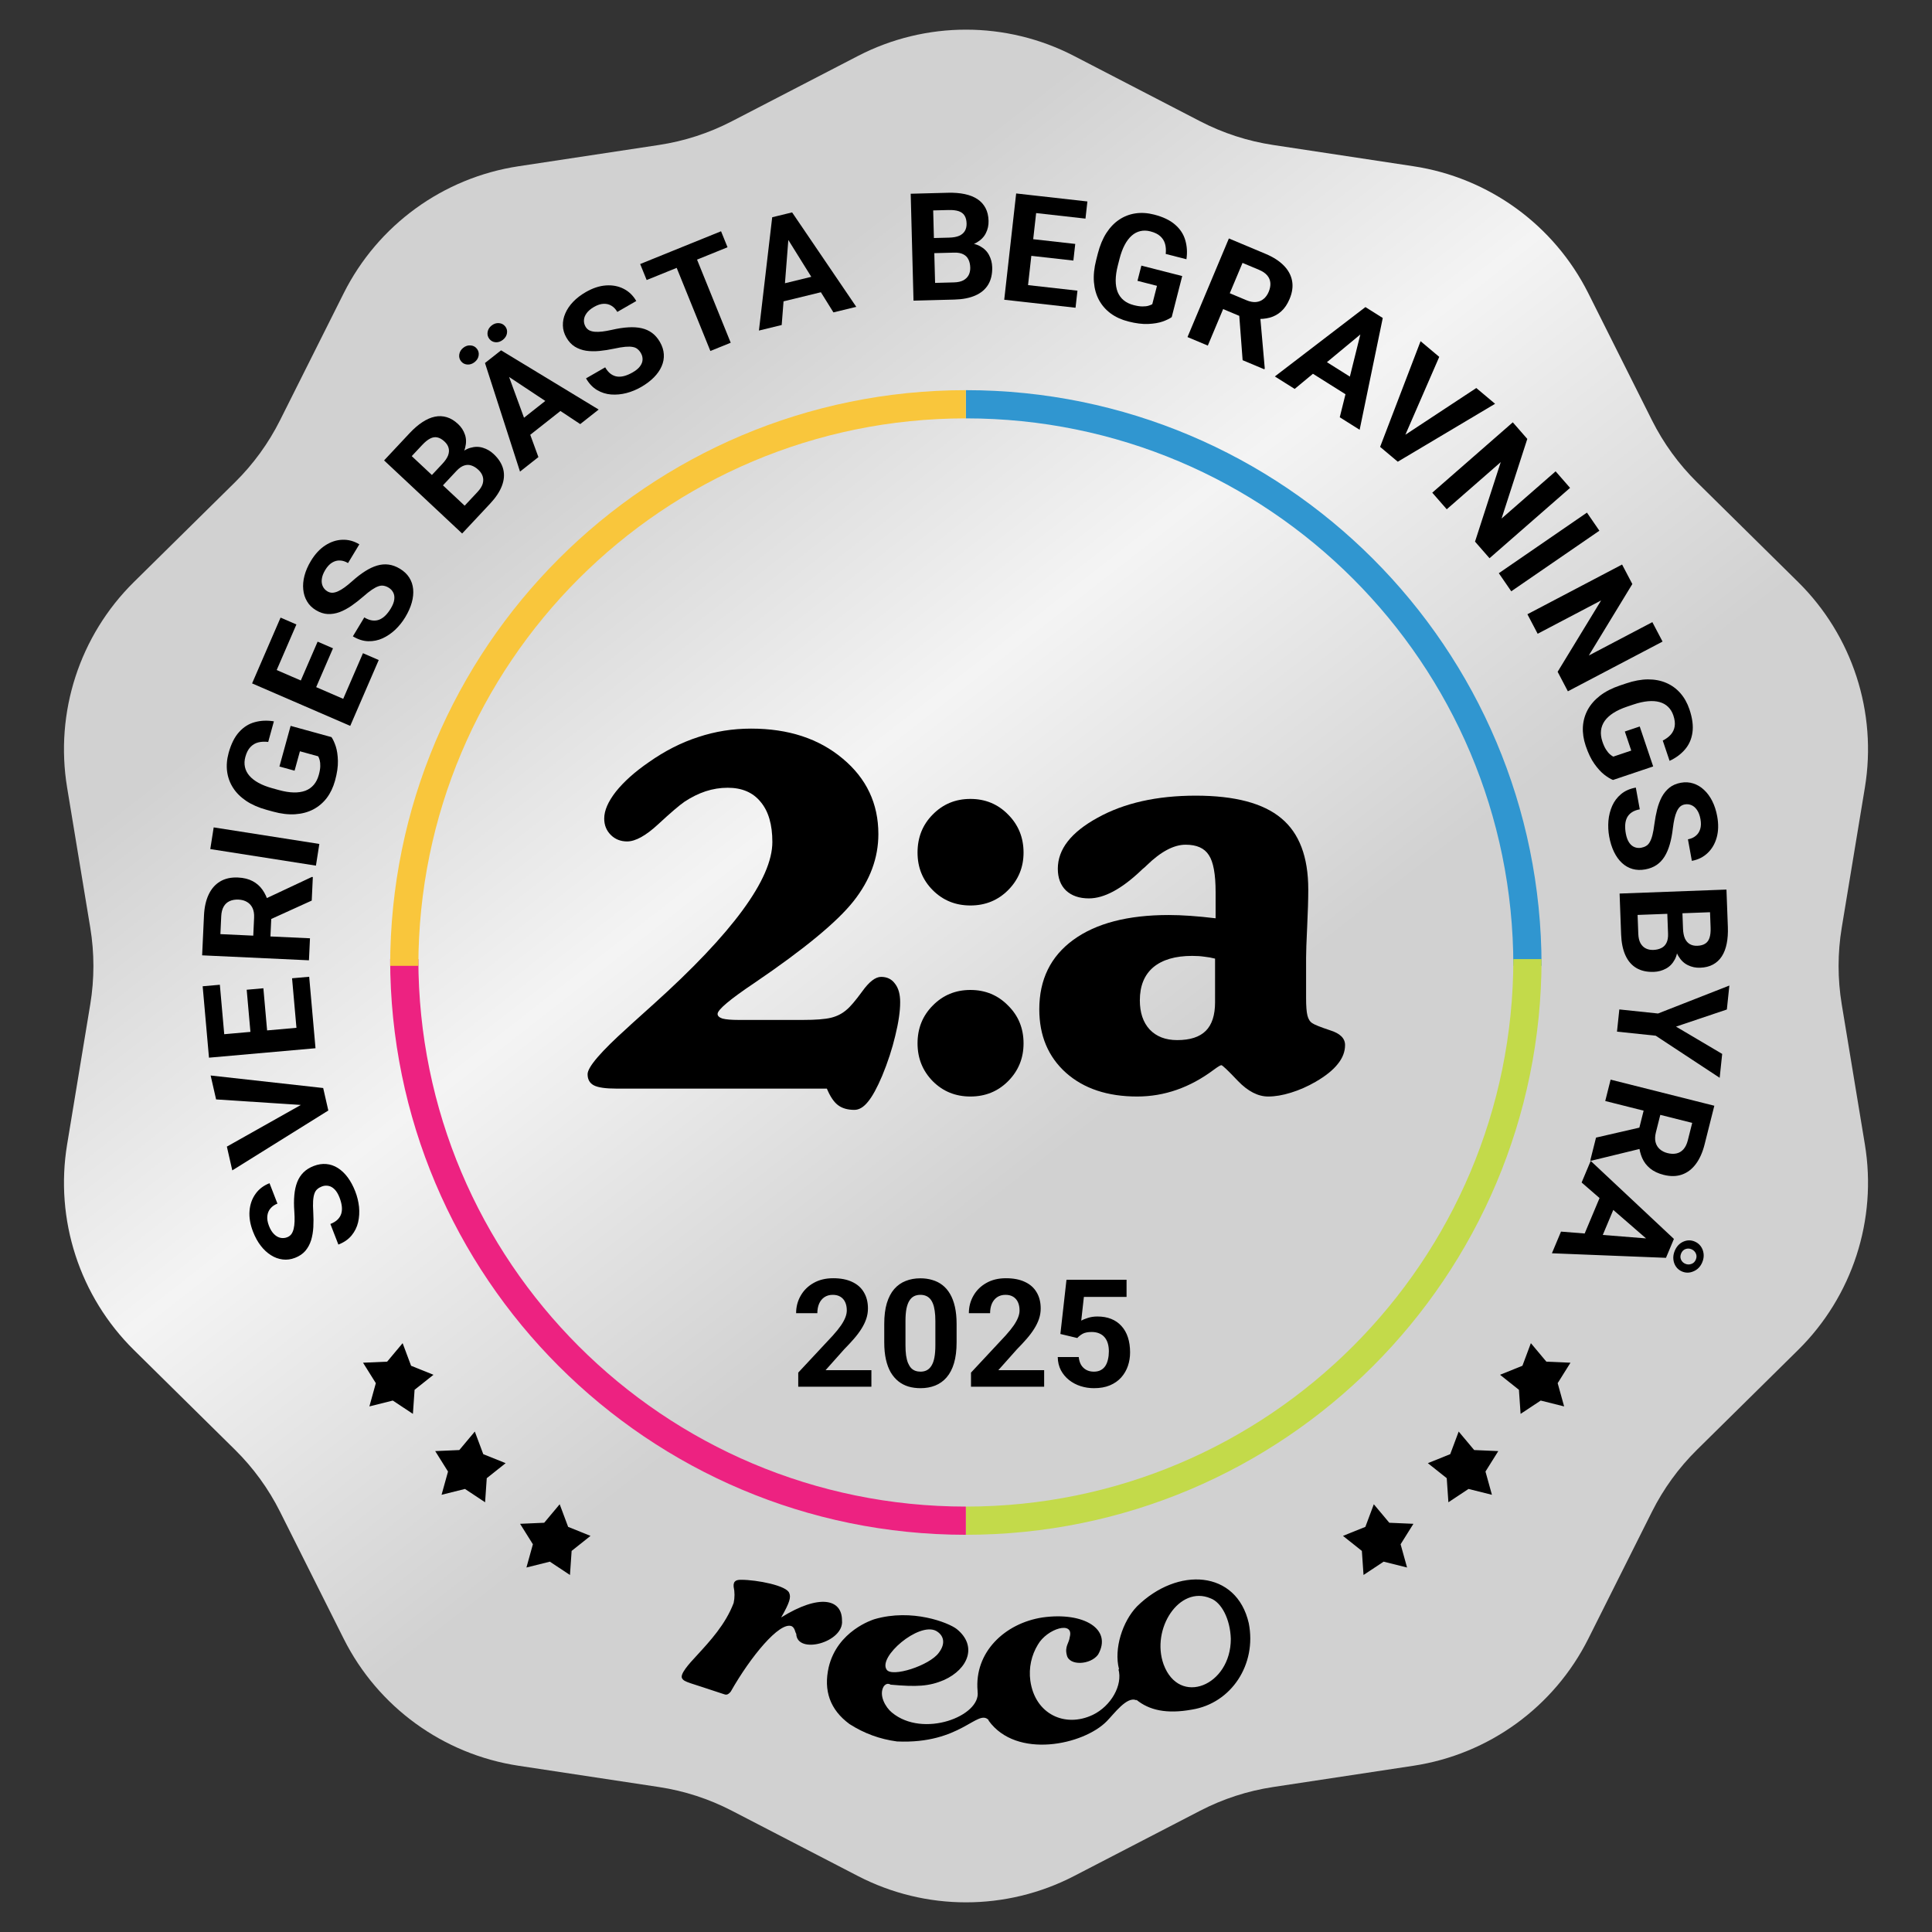 <svg width="411" height="411" viewBox="0 0 411 411" fill="none" xmlns="http://www.w3.org/2000/svg">
<rect x="0" y="0" width="411" height="411" fill="#333333" stroke="none"/>
<path d="M182.504 11.911C196.925 4.441 214.075 4.441 228.496 11.911L255.317 25.803C260.175 28.319 265.412 30.02 270.821 30.84L300.685 35.366C316.742 37.8 330.617 47.88 337.893 62.4L351.426 89.404C353.877 94.294 357.114 98.749 361.008 102.592L382.508 123.807C394.068 135.214 399.368 151.525 396.721 167.548L391.797 197.349C390.905 202.747 390.905 208.253 391.797 213.651L396.721 243.452C399.368 259.475 394.068 275.786 382.508 287.193L361.008 308.408C357.114 312.251 353.877 316.706 351.426 321.596L337.893 348.6C330.617 363.119 316.742 373.2 300.685 375.634L270.821 380.16C265.412 380.98 260.175 382.681 255.317 385.197L228.496 399.089C214.075 406.559 196.925 406.559 182.504 399.089L155.683 385.197C150.825 382.681 145.588 380.98 140.179 380.16L110.315 375.634C94.258 373.2 80.383 363.12 73.107 348.6L59.574 321.596C57.123 316.706 53.886 312.251 49.992 308.408L28.492 287.193C16.932 275.786 11.632 259.475 14.28 243.452L19.203 213.651C20.095 208.253 20.095 202.747 19.203 197.349L14.28 167.548C11.632 151.525 16.932 135.214 28.492 123.807L49.992 102.592C53.886 98.749 57.123 94.294 59.574 89.404L73.107 62.4C80.383 47.88 94.258 37.8 110.315 35.366L140.179 30.84C145.588 30.02 150.825 28.319 155.683 25.803L182.504 11.911Z" fill="url(#paint0_linear_457_213)"/>
<path d="M324.938 205.47C324.938 139.488 271.45 86 205.469 86" stroke="#3096D0" stroke-width="6"/>
<path d="M205.47 323.5C271.451 323.5 324.939 270.012 324.939 204.03" stroke="#C3DA4A" stroke-width="6"/>
<path d="M85.999 204.03C85.999 270.012 139.487 323.5 205.469 323.5" stroke="#ED2281" stroke-width="6"/>
<path d="M205.47 86C139.488 86 86 139.488 86 205.47" stroke="#F9C63C" stroke-width="6"/>
<path d="M185.375 291.484V295H169.812V292L177.172 284.109C177.911 283.286 178.495 282.562 178.922 281.938C179.349 281.302 179.656 280.734 179.844 280.234C180.042 279.724 180.141 279.24 180.141 278.781C180.141 278.094 180.026 277.505 179.797 277.016C179.568 276.516 179.229 276.13 178.781 275.859C178.344 275.589 177.802 275.453 177.156 275.453C176.469 275.453 175.875 275.62 175.375 275.953C174.885 276.286 174.51 276.75 174.25 277.344C174 277.938 173.875 278.609 173.875 279.359H169.359C169.359 278.005 169.682 276.766 170.328 275.641C170.974 274.505 171.885 273.604 173.062 272.938C174.24 272.26 175.635 271.922 177.25 271.922C178.844 271.922 180.188 272.182 181.281 272.703C182.385 273.214 183.219 273.953 183.781 274.922C184.354 275.88 184.641 277.026 184.641 278.359C184.641 279.109 184.521 279.844 184.281 280.562C184.042 281.271 183.698 281.979 183.25 282.688C182.812 283.385 182.281 284.094 181.656 284.812C181.031 285.531 180.339 286.276 179.578 287.047L175.625 291.484H185.375ZM203.5 281.625V285.562C203.5 287.271 203.318 288.745 202.953 289.984C202.589 291.214 202.062 292.224 201.375 293.016C200.698 293.797 199.891 294.375 198.953 294.75C198.016 295.125 196.974 295.312 195.828 295.312C194.911 295.312 194.057 295.198 193.266 294.969C192.474 294.729 191.76 294.359 191.125 293.859C190.5 293.359 189.958 292.729 189.5 291.969C189.052 291.198 188.708 290.281 188.469 289.219C188.229 288.156 188.109 286.938 188.109 285.562V281.625C188.109 279.917 188.292 278.453 188.656 277.234C189.031 276.005 189.557 275 190.234 274.219C190.922 273.438 191.734 272.865 192.672 272.5C193.609 272.125 194.651 271.938 195.797 271.938C196.714 271.938 197.562 272.057 198.344 272.297C199.135 272.526 199.849 272.885 200.484 273.375C201.12 273.865 201.661 274.495 202.109 275.266C202.557 276.026 202.901 276.938 203.141 278C203.38 279.052 203.5 280.26 203.5 281.625ZM198.984 286.156V281.016C198.984 280.193 198.938 279.474 198.844 278.859C198.76 278.245 198.63 277.724 198.453 277.297C198.276 276.859 198.057 276.505 197.797 276.234C197.536 275.964 197.24 275.766 196.906 275.641C196.573 275.516 196.203 275.453 195.797 275.453C195.286 275.453 194.833 275.552 194.438 275.75C194.052 275.948 193.724 276.266 193.453 276.703C193.182 277.13 192.974 277.703 192.828 278.422C192.693 279.13 192.625 279.995 192.625 281.016V286.156C192.625 286.979 192.667 287.703 192.75 288.328C192.844 288.953 192.979 289.49 193.156 289.938C193.344 290.375 193.562 290.734 193.812 291.016C194.073 291.286 194.37 291.484 194.703 291.609C195.047 291.734 195.422 291.797 195.828 291.797C196.328 291.797 196.771 291.698 197.156 291.5C197.552 291.292 197.885 290.969 198.156 290.531C198.438 290.083 198.646 289.5 198.781 288.781C198.917 288.062 198.984 287.188 198.984 286.156ZM222.125 291.484V295H206.562V292L213.922 284.109C214.661 283.286 215.245 282.562 215.672 281.938C216.099 281.302 216.406 280.734 216.594 280.234C216.792 279.724 216.891 279.24 216.891 278.781C216.891 278.094 216.776 277.505 216.547 277.016C216.318 276.516 215.979 276.13 215.531 275.859C215.094 275.589 214.552 275.453 213.906 275.453C213.219 275.453 212.625 275.62 212.125 275.953C211.635 276.286 211.26 276.75 211 277.344C210.75 277.938 210.625 278.609 210.625 279.359H206.109C206.109 278.005 206.432 276.766 207.078 275.641C207.724 274.505 208.635 273.604 209.812 272.938C210.99 272.26 212.385 271.922 214 271.922C215.594 271.922 216.938 272.182 218.031 272.703C219.135 273.214 219.969 273.953 220.531 274.922C221.104 275.88 221.391 277.026 221.391 278.359C221.391 279.109 221.271 279.844 221.031 280.562C220.792 281.271 220.448 281.979 220 282.688C219.562 283.385 219.031 284.094 218.406 284.812C217.781 285.531 217.089 286.276 216.328 287.047L212.375 291.484H222.125ZM229.172 284.641L225.578 283.781L226.875 272.25H239.656V275.891H230.578L230.016 280.938C230.318 280.76 230.776 280.573 231.391 280.375C232.005 280.167 232.693 280.062 233.453 280.062C234.557 280.062 235.536 280.234 236.391 280.578C237.245 280.922 237.969 281.422 238.562 282.078C239.167 282.734 239.625 283.536 239.938 284.484C240.25 285.432 240.406 286.505 240.406 287.703C240.406 288.714 240.25 289.677 239.938 290.594C239.625 291.5 239.151 292.312 238.516 293.031C237.88 293.74 237.083 294.297 236.125 294.703C235.167 295.109 234.031 295.312 232.719 295.312C231.74 295.312 230.792 295.167 229.875 294.875C228.969 294.583 228.151 294.151 227.422 293.578C226.703 293.005 226.125 292.312 225.688 291.5C225.26 290.677 225.036 289.74 225.016 288.688H229.484C229.547 289.333 229.714 289.891 229.984 290.359C230.266 290.818 230.635 291.172 231.094 291.422C231.552 291.672 232.089 291.797 232.703 291.797C233.276 291.797 233.766 291.688 234.172 291.469C234.578 291.25 234.906 290.948 235.156 290.562C235.406 290.167 235.589 289.708 235.703 289.188C235.828 288.656 235.891 288.083 235.891 287.469C235.891 286.854 235.818 286.297 235.672 285.797C235.526 285.297 235.302 284.865 235 284.5C234.698 284.135 234.312 283.854 233.844 283.656C233.385 283.458 232.849 283.359 232.234 283.359C231.401 283.359 230.755 283.49 230.297 283.75C229.849 284.01 229.474 284.307 229.172 284.641Z" fill="black"/>
<path d="M179.121 344.702C179.121 340.141 174.313 339.031 166.177 344.085C168.027 340.88 168.273 339.771 167.903 338.908C167.41 337.305 161 336.073 157.672 336.073C156.809 336.073 155.946 336.196 156.069 337.552C156.316 338.661 156.316 339.894 156.069 341.004C154.344 345.565 151.015 349.139 148.303 352.098C146.454 354.07 144.605 356.166 145.098 357.029C145.591 357.891 146.578 357.891 153.851 360.357C154.467 360.603 154.837 360.603 155.453 359.864C159.644 352.468 165.808 344.948 168.396 345.934C169.136 346.304 169.136 347.29 169.383 347.537C169.506 352.098 179.614 349.386 179.121 344.702ZM241.865 341.743C238.783 344.948 236.934 350.742 238.044 355.056V355.18L237.92 355.056C238.907 358.508 236.318 362.946 232.497 364.795C226.58 367.63 220.17 364.671 219.183 357.522C218.814 354.81 219.43 352.098 220.786 349.879C222.758 346.427 228.552 344.702 227.566 348.276C227.442 349.509 226.456 350.249 226.949 352.098C227.442 354.44 232.003 354.193 233.606 351.975C236.688 346.551 230.524 342.853 221.772 344.085C213.76 345.318 207.226 351.481 207.966 359.74V359.864C208.705 365.041 196.379 369.849 189.722 364.301C188.366 363.192 186.887 360.603 187.996 358.754C188.366 358.261 188.859 358.015 189.475 358.385C195.023 358.878 197.611 358.754 200.816 357.398C205.994 355.056 207.966 350.125 203.528 346.551C201.802 345.195 194.036 342.113 186.024 344.455C185.654 344.578 178.135 346.92 176.286 354.686C175.176 359.617 176.532 363.685 180.723 366.767C183.805 368.739 187.133 369.972 190.831 370.465C204.391 371.081 207.966 363.439 210.308 365.904V366.027C216.225 374.286 230.524 371.205 235.455 366.151C236.934 364.671 239.769 360.727 241.742 361.713V361.59C244.454 363.808 248.152 364.671 253.576 363.685C261.958 362.329 267.382 354.07 265.656 345.318C263.067 333.977 250.494 333.238 241.865 341.743ZM199.09 346.92C200.693 347.783 201.309 349.509 199.707 351.605C197.735 354.317 189.722 356.905 188.613 355.18C186.764 352.468 195.392 345.071 199.09 346.92ZM261.835 348.646C261.835 358.631 250.864 363.069 247.535 354.07C244.823 346.551 250.864 337.182 257.52 340.017C259.862 340.88 261.711 344.455 261.835 348.646Z" fill="black"/>
<path d="M332.741 299.191L327.76 297.945L323.48 300.779L323.126 295.657L319.108 292.462L323.87 290.543L325.667 285.734L328.963 289.67L334.093 289.893L331.368 294.244L332.741 299.191Z" fill="black"/>
<path d="M317.383 317.994L312.403 316.747L308.122 319.582L307.769 314.46L303.75 311.264L308.512 309.346L310.31 304.537L313.606 308.473L318.735 308.696L316.01 313.047L317.383 317.994Z" fill="black"/>
<path d="M299.329 333.463L294.348 332.216L290.067 335.05L289.714 329.929L285.696 326.733L290.458 324.814L292.255 320.005L295.551 323.941L300.681 324.164L297.956 328.516L299.329 333.463Z" fill="black"/>
<path d="M78.58 299.191L83.56 297.945L87.841 300.779L88.194 295.657L92.213 292.462L87.451 290.543L85.653 285.734L82.357 289.67L77.228 289.893L79.952 294.244L78.58 299.191Z" fill="black"/>
<path d="M93.935 317.994L98.915 316.747L103.196 319.582L103.549 314.46L107.568 311.264L102.806 309.346L101.009 304.537L97.712 308.473L92.583 308.696L95.308 313.047L93.935 317.994Z" fill="black"/>
<path d="M111.99 333.463L116.97 332.216L121.251 335.05L121.604 329.929L125.623 326.733L120.861 324.814L119.063 320.005L115.767 323.941L110.638 324.164L113.363 328.516L111.99 333.463Z" fill="black"/>
<path d="M170.8 216.974C173.505 216.974 175.495 216.82 176.771 216.511C178.046 216.201 179.148 215.641 180.075 214.829C180.848 214.211 181.969 212.897 183.438 210.887C184.907 208.839 186.24 207.814 187.438 207.814C188.714 207.814 189.699 208.298 190.395 209.264C191.129 210.191 191.496 211.505 191.496 213.206C191.496 215.138 191.148 217.515 190.453 220.337C189.796 223.12 188.868 225.96 187.67 228.859C186.588 231.41 185.583 233.246 184.655 234.367C183.728 235.526 182.762 236.106 181.757 236.106C180.288 236.106 179.109 235.758 178.22 235.062C177.37 234.405 176.597 233.246 175.901 231.584H131.145C128.826 231.584 127.222 231.352 126.333 230.888C125.444 230.424 125 229.632 125 228.511C125 227.004 127.841 223.699 133.522 218.598L134.334 217.844C135.416 216.878 136.962 215.486 138.972 213.67C155.862 198.481 164.306 186.963 164.306 179.117C164.306 175.407 163.475 172.566 161.814 170.595C160.19 168.585 157.852 167.58 154.799 167.58C153.214 167.58 151.649 167.832 150.103 168.334C148.595 168.836 147.107 169.571 145.639 170.537C144.518 171.31 142.643 172.914 140.015 175.349C137.387 177.784 135.184 179.001 133.406 179.001C132.015 179.001 130.855 178.537 129.928 177.61C129 176.682 128.536 175.523 128.536 174.131C128.536 172.431 129.367 170.518 131.029 168.392C132.73 166.266 135.068 164.179 138.044 162.131C141.445 159.735 144.943 157.957 148.537 156.797C152.132 155.599 155.881 155 159.784 155C167.708 155 174.201 157.126 179.264 161.377C184.327 165.59 186.858 170.943 186.858 177.436C186.858 182.499 185.1 187.253 181.583 191.698C178.104 196.104 171.109 201.882 160.596 209.032L160.422 209.148C155.243 212.626 152.654 214.81 152.654 215.699C152.654 216.124 153.001 216.453 153.697 216.684C154.432 216.878 155.591 216.974 157.176 216.974H170.8Z" fill="black"/>
<path d="M195.191 181.378C195.191 178.132 196.274 175.426 198.438 173.262C200.602 171.059 203.269 169.957 206.438 169.957C209.608 169.957 212.274 171.059 214.439 173.262C216.642 175.465 217.743 178.17 217.743 181.378C217.743 184.509 216.642 187.176 214.439 189.379C212.274 191.543 209.608 192.625 206.438 192.625C203.269 192.625 200.602 191.543 198.438 189.379C196.274 187.214 195.191 184.547 195.191 181.378ZM195.191 221.96C195.191 218.752 196.274 216.066 198.438 213.902C200.602 211.699 203.269 210.597 206.438 210.597C209.608 210.597 212.274 211.699 214.439 213.902C216.642 216.066 217.743 218.752 217.743 221.96C217.743 225.129 216.642 227.815 214.439 230.018C212.274 232.183 209.608 233.265 206.438 233.265C203.269 233.265 200.602 232.183 198.438 230.018C196.274 227.815 195.191 225.129 195.191 221.96Z" fill="black"/>
<path d="M258.6 195.35V189.784C258.6 185.958 258.117 183.33 257.151 181.9C256.223 180.431 254.581 179.697 252.223 179.697C249.711 179.697 246.947 181.166 243.933 184.103C243.662 184.374 243.45 184.567 243.295 184.683C243.14 184.799 242.928 184.992 242.657 185.262C238.522 189.166 234.85 191.118 231.642 191.118C229.594 191.118 227.971 190.557 226.772 189.437C225.613 188.316 225.033 186.77 225.033 184.799C225.033 180.663 227.855 177.049 233.497 173.958C239.14 170.827 246.097 169.262 254.368 169.262C262.678 169.262 268.746 170.866 272.572 174.073C276.398 177.243 278.311 182.286 278.311 189.205C278.311 191.292 278.234 193.939 278.079 197.147C277.925 200.355 277.848 202.539 277.848 203.698V212.336C277.848 214.037 277.944 215.274 278.137 216.047C278.331 216.82 278.679 217.361 279.181 217.67C279.606 217.979 280.862 218.482 282.949 219.177C285.075 219.834 286.138 220.878 286.138 222.308C286.138 223.738 285.616 225.091 284.573 226.366C283.568 227.642 282.002 228.898 279.877 230.134C278.137 231.139 276.379 231.912 274.601 232.453C272.862 232.994 271.258 233.265 269.789 233.265C267.625 233.265 265.48 232.164 263.354 229.961C261.228 227.719 260.05 226.598 259.818 226.598C259.624 226.598 259.083 226.927 258.194 227.584C253.131 231.371 247.701 233.265 241.904 233.265C235.604 233.265 230.56 231.584 226.772 228.221C222.985 224.82 221.091 220.317 221.091 214.713C221.091 208.375 223.507 203.447 228.338 199.93C233.169 196.413 239.932 194.654 248.629 194.654C250.02 194.654 251.547 194.712 253.209 194.828C254.87 194.944 256.668 195.118 258.6 195.35ZM258.484 213.206V203.93C257.75 203.737 256.996 203.602 256.223 203.524C255.45 203.408 254.581 203.35 253.614 203.35C250.02 203.35 247.257 204.162 245.324 205.785C243.43 207.409 242.483 209.747 242.483 212.8C242.483 215.428 243.179 217.496 244.57 219.003C246 220.511 247.952 221.264 250.426 221.264C253.17 221.264 255.199 220.607 256.513 219.293C257.827 217.979 258.484 215.95 258.484 213.206Z" fill="black"/>
<path d="M68.45 252.408C68.072 252.555 67.754 252.745 67.498 252.978C67.229 253.206 67.026 253.519 66.891 253.918C66.745 254.32 66.652 254.843 66.61 255.485C66.569 256.126 66.579 256.932 66.642 257.902C66.705 258.984 66.709 260.032 66.656 261.048C66.599 262.053 66.441 262.985 66.182 263.845C65.91 264.7 65.502 265.45 64.96 266.096C64.413 266.732 63.684 267.227 62.771 267.581C61.887 267.924 61.01 268.041 60.141 267.931C59.262 267.825 58.429 267.522 57.644 267.022C56.848 266.526 56.125 265.857 55.474 265.015C54.82 264.162 54.27 263.163 53.826 262.017C53.219 260.453 52.972 258.98 53.083 257.596C53.195 256.212 53.617 255.009 54.349 253.988C55.078 252.957 56.073 252.197 57.336 251.707L59.019 256.048C58.398 256.289 57.905 256.631 57.54 257.074C57.162 257.511 56.939 258.045 56.87 258.675C56.798 259.295 56.914 259.998 57.219 260.785C57.513 261.543 57.874 262.129 58.303 262.543C58.723 262.962 59.175 263.222 59.662 263.324C60.138 263.429 60.615 263.39 61.091 263.205C61.45 263.066 61.741 262.853 61.965 262.565C62.185 262.267 62.351 261.89 62.465 261.433C62.578 260.975 62.644 260.441 62.664 259.83C62.684 259.219 62.667 258.527 62.614 257.755C62.515 256.464 62.515 255.296 62.613 254.253C62.707 253.199 62.912 252.271 63.226 251.468C63.54 250.664 63.983 249.978 64.556 249.41C65.129 248.841 65.853 248.388 66.727 248.049C67.649 247.691 68.544 247.551 69.412 247.628C70.28 247.704 71.098 247.985 71.867 248.469C72.635 248.953 73.334 249.615 73.961 250.455C74.588 251.296 75.128 252.299 75.58 253.464C75.987 254.513 76.252 255.6 76.376 256.725C76.489 257.854 76.427 258.946 76.187 259.999C75.944 261.043 75.481 261.982 74.799 262.817C74.117 263.651 73.179 264.3 71.984 264.763L70.284 260.378C70.944 260.122 71.463 259.803 71.841 259.422C72.218 259.041 72.476 258.612 72.615 258.134C72.749 257.646 72.78 257.12 72.707 256.556C72.63 255.983 72.471 255.385 72.23 254.764C71.936 254.006 71.588 253.426 71.186 253.023C70.78 252.611 70.343 252.361 69.874 252.275C69.401 252.179 68.926 252.223 68.45 252.408Z" fill="black"/>
<path d="M64.712 235.104L45.971 233.883L44.81 228.795L68.752 231.457L69.517 234.809L64.712 235.104ZM48.262 243.922L64.622 234.708L69.072 232.859L69.844 236.241L49.416 248.98L48.262 243.922Z" fill="black"/>
<path d="M62.131 208.112L65.773 207.79L66.841 219.852L63.199 220.175L62.131 208.112ZM44.044 220.333L66.706 218.327L67.119 222.996L44.458 225.002L44.044 220.333ZM52.48 210.551L56.029 210.237L56.958 220.727L53.409 221.041L52.48 210.551ZM43.113 209.812L46.77 209.488L47.837 221.535L44.179 221.858L43.113 209.812Z" fill="black"/>
<path d="M43 203.231L43.394 194.756C43.475 193.018 43.805 191.537 44.383 190.312C44.962 189.077 45.777 188.146 46.828 187.517C47.879 186.888 49.149 186.608 50.637 186.677C51.854 186.734 52.89 186.991 53.745 187.447C54.59 187.893 55.286 188.505 55.834 189.281C56.372 190.046 56.789 190.936 57.086 191.951L57.798 193.47L57.455 200.837L53.801 200.699L54.056 195.22C54.094 194.398 53.98 193.71 53.714 193.155C53.448 192.601 53.061 192.176 52.553 191.881C52.046 191.576 51.449 191.408 50.763 191.376C50.034 191.342 49.398 191.448 48.855 191.694C48.312 191.939 47.887 192.332 47.58 192.87C47.274 193.408 47.101 194.094 47.062 194.926L46.886 198.719L65.943 199.606L65.725 204.288L43 203.231ZM66.317 191.583L55.946 196.294L56.145 191.344L66.331 186.563L66.55 186.573L66.317 191.583Z" fill="black"/>
<path d="M45.458 176.012L67.933 179.535L67.21 184.151L44.734 180.627L45.458 176.012Z" fill="black"/>
<path d="M61.824 154.416L70.517 156.808C70.835 157.263 71.136 157.913 71.422 158.759C71.698 159.602 71.852 160.633 71.884 161.851C71.916 163.07 71.712 164.478 71.272 166.075C70.882 167.491 70.296 168.718 69.514 169.756C68.721 170.791 67.757 171.606 66.621 172.201C65.487 172.786 64.206 173.124 62.776 173.217C61.336 173.307 59.772 173.12 58.085 172.655L56.714 172.278C55.026 171.813 53.584 171.184 52.388 170.39C51.194 169.586 50.257 168.653 49.577 167.591C48.897 166.529 48.475 165.37 48.313 164.115C48.15 162.861 48.259 161.545 48.637 160.169C49.163 158.261 49.905 156.78 50.865 155.726C51.815 154.67 52.925 153.97 54.197 153.629C55.462 153.275 56.817 153.216 58.265 153.452L57.058 157.836C56.285 157.742 55.579 157.774 54.941 157.934C54.303 158.093 53.748 158.421 53.276 158.918C52.807 159.405 52.447 160.105 52.196 161.019C51.988 161.772 51.959 162.488 52.107 163.166C52.248 163.832 52.559 164.447 53.041 165.012C53.523 165.576 54.172 166.085 54.988 166.536C55.804 166.987 56.789 167.372 57.944 167.69L59.345 168.075C60.49 168.391 61.535 168.559 62.479 168.582C63.414 168.601 64.242 168.478 64.963 168.212C65.678 167.933 66.274 167.514 66.752 166.954C67.23 166.394 67.587 165.687 67.822 164.834C68.018 164.121 68.121 163.511 68.13 163.006C68.142 162.491 68.103 162.064 68.013 161.726C67.915 161.375 67.808 161.097 67.691 160.892L63.804 159.822L62.668 163.95L59.444 163.063L61.824 154.416Z" fill="black"/>
<path d="M77.215 138.957L80.57 140.41L75.76 151.522L72.404 150.07L77.215 138.957ZM55.49 141.08L76.368 150.117L74.506 154.419L53.628 145.381L55.49 141.08ZM67.569 136.501L70.838 137.916L66.654 147.581L63.385 146.166L67.569 136.501ZM59.686 131.386L63.056 132.845L58.252 143.943L54.882 142.485L59.686 131.386Z" fill="black"/>
<path d="M82.684 125.02C82.336 124.81 81.992 124.675 81.65 124.615C81.306 124.541 80.934 124.572 80.535 124.709C80.128 124.84 79.657 125.085 79.124 125.445C78.591 125.804 77.96 126.305 77.231 126.948C76.412 127.659 75.585 128.303 74.75 128.882C73.919 129.451 73.085 129.896 72.246 130.217C71.404 130.524 70.561 130.66 69.718 130.626C68.88 130.583 68.042 130.308 67.204 129.802C66.392 129.312 65.764 128.69 65.32 127.935C64.866 127.174 64.597 126.33 64.512 125.403C64.418 124.47 64.505 123.489 64.774 122.459C65.049 121.42 65.503 120.374 66.139 119.322C67.005 117.886 68.02 116.789 69.183 116.031C70.347 115.273 71.556 114.872 72.812 114.827C74.074 114.773 75.284 115.096 76.443 115.796L74.037 119.782C73.466 119.438 72.894 119.257 72.321 119.239C71.744 119.207 71.185 119.357 70.645 119.687C70.11 120.009 69.624 120.531 69.188 121.254C68.768 121.949 68.525 122.594 68.46 123.187C68.385 123.774 68.456 124.291 68.672 124.739C68.88 125.18 69.203 125.533 69.64 125.797C69.97 125.996 70.317 126.096 70.681 126.097C71.051 126.089 71.451 125.99 71.883 125.8C72.314 125.61 72.777 125.336 73.273 124.979C73.769 124.621 74.306 124.185 74.884 123.67C75.846 122.803 76.769 122.089 77.655 121.528C78.546 120.959 79.406 120.553 80.234 120.311C81.061 120.068 81.875 120 82.675 120.105C83.475 120.211 84.277 120.506 85.079 120.991C85.927 121.502 86.585 122.125 87.055 122.859C87.524 123.592 87.803 124.411 87.89 125.315C87.977 126.219 87.879 127.177 87.598 128.187C87.316 129.198 86.853 130.238 86.207 131.308C85.625 132.271 84.927 133.145 84.112 133.931C83.288 134.711 82.386 135.329 81.406 135.784C80.431 136.229 79.405 136.437 78.328 136.408C77.251 136.378 76.164 136.032 75.067 135.37L77.498 131.344C78.104 131.71 78.673 131.926 79.206 131.991C79.738 132.057 80.236 131.998 80.699 131.816C81.167 131.624 81.602 131.327 82.003 130.924C82.41 130.513 82.786 130.021 83.13 129.451C83.55 128.755 83.796 128.125 83.869 127.561C83.948 126.988 83.878 126.489 83.659 126.065C83.446 125.632 83.121 125.284 82.684 125.02Z" fill="black"/>
<path d="M97.113 100.169L93.119 104.435L90.748 102.257L94.102 98.676C94.693 98.045 95.097 97.453 95.315 96.901C95.525 96.341 95.567 95.817 95.44 95.327C95.313 94.823 95.021 94.357 94.565 93.93C94.048 93.446 93.537 93.153 93.033 93.052C92.535 92.942 92.022 93.026 91.493 93.301C90.972 93.569 90.412 94.022 89.814 94.66L87.592 97.033L101.518 110.073L98.314 113.495L81.708 97.944L87.133 92.151C88.038 91.185 88.937 90.407 89.832 89.818C90.733 89.221 91.619 88.831 92.49 88.647C93.361 88.464 94.214 88.499 95.047 88.751C95.874 88.997 96.674 89.483 97.45 90.209C98.134 90.85 98.619 91.597 98.905 92.45C99.198 93.295 99.218 94.219 98.963 95.222C98.716 96.218 98.116 97.262 97.164 98.355L97.113 100.169ZM104.262 107.142L99.531 112.195L98.112 108.361L101.594 104.643C102.156 104.042 102.52 103.463 102.686 102.905C102.845 102.34 102.842 101.809 102.678 101.313C102.515 100.817 102.216 100.367 101.783 99.961C101.296 99.505 100.796 99.194 100.282 99.026C99.775 98.851 99.259 98.853 98.734 99.033C98.202 99.205 97.662 99.584 97.113 100.169L94.027 103.465L91.699 101.242L95.544 97.137L97.204 97.215C98.136 96.189 99.077 95.543 100.026 95.276C100.975 94.994 101.874 94.987 102.723 95.254C103.579 95.513 104.341 95.956 105.01 96.583C106.075 97.58 106.755 98.652 107.05 99.799C107.338 100.939 107.245 102.129 106.769 103.368C106.301 104.599 105.466 105.857 104.262 107.142Z" fill="black"/>
<path d="M107.716 78.596L114.537 97.236L110.624 100.323L103.172 77.225L105.663 75.261L107.716 78.596ZM123.432 90.22L106.882 79.254L104.08 76.509L106.595 74.525L127.358 87.124L123.432 90.22ZM117.966 83.745L120.24 86.628L110.806 94.069L108.532 91.186L117.966 83.745ZM98.077 76.846C97.742 76.421 97.617 75.935 97.704 75.389C97.792 74.828 98.074 74.361 98.548 73.987C99.039 73.6 99.563 73.432 100.121 73.483C100.672 73.526 101.115 73.76 101.451 74.185C101.786 74.61 101.911 75.096 101.824 75.642C101.737 76.188 101.448 76.654 100.958 77.041C100.483 77.416 99.966 77.585 99.407 77.548C98.856 77.505 98.412 77.271 98.077 76.846ZM104.11 72.107C103.768 71.674 103.641 71.184 103.728 70.638C103.814 70.092 104.099 69.629 104.581 69.248C105.064 68.867 105.581 68.698 106.132 68.741C106.692 68.778 107.142 69.013 107.484 69.446C107.82 69.871 107.94 70.36 107.845 70.913C107.752 71.451 107.464 71.91 106.981 72.29C106.499 72.671 105.985 72.844 105.44 72.809C104.889 72.766 104.446 72.532 104.11 72.107Z" fill="black"/>
<path d="M136.345 75.128C136.143 74.775 135.907 74.49 135.638 74.273C135.372 74.041 135.032 73.888 134.617 73.814C134.197 73.731 133.667 73.718 133.026 73.774C132.385 73.83 131.59 73.962 130.641 74.171C129.581 74.397 128.545 74.559 127.534 74.66C126.531 74.756 125.586 74.741 124.696 74.615C123.811 74.475 123.008 74.186 122.287 73.747C121.575 73.303 120.975 72.657 120.487 71.808C120.015 70.987 119.767 70.138 119.744 69.262C119.716 68.377 119.89 67.508 120.265 66.656C120.634 65.794 121.187 64.978 121.921 64.207C122.665 63.431 123.569 62.737 124.635 62.125C126.089 61.289 127.508 60.821 128.893 60.722C130.278 60.623 131.53 60.858 132.651 61.427C133.78 61.992 134.682 62.861 135.357 64.035L131.32 66.356C130.988 65.778 130.576 65.342 130.082 65.049C129.593 64.741 129.032 64.601 128.399 64.629C127.775 64.651 127.097 64.872 126.366 65.293C125.662 65.698 125.137 66.144 124.792 66.63C124.442 67.108 124.253 67.595 124.226 68.091C124.194 68.578 124.305 69.043 124.559 69.486C124.751 69.82 125.006 70.076 125.325 70.253C125.652 70.425 126.05 70.533 126.519 70.576C126.988 70.618 127.526 70.603 128.134 70.531C128.741 70.458 129.422 70.337 130.177 70.167C131.439 69.874 132.593 69.697 133.639 69.636C134.695 69.57 135.643 69.632 136.485 69.821C137.326 70.01 138.071 70.344 138.72 70.825C139.368 71.305 139.926 71.951 140.394 72.764C140.887 73.622 141.161 74.486 141.216 75.355C141.271 76.225 141.118 77.076 140.756 77.909C140.394 78.742 139.845 79.532 139.109 80.279C138.373 81.027 137.463 81.712 136.38 82.335C135.404 82.896 134.37 83.322 133.276 83.615C132.177 83.898 131.089 84.001 130.011 83.923C128.943 83.841 127.944 83.526 127.017 82.978C126.089 82.43 125.306 81.6 124.667 80.49L128.744 78.145C129.097 78.76 129.491 79.224 129.924 79.54C130.358 79.855 130.822 80.045 131.316 80.11C131.818 80.169 132.343 80.12 132.889 79.962C133.444 79.799 134.011 79.552 134.588 79.219C135.293 78.815 135.814 78.383 136.151 77.925C136.497 77.461 136.678 76.991 136.692 76.514C136.715 76.032 136.6 75.57 136.345 75.128Z" fill="black"/>
<path d="M146.904 51.826L155.448 72.911L151.118 74.665L142.574 53.58L146.904 51.826ZM153.392 49.197L154.771 52.6L137.567 59.571L136.188 56.168L153.392 49.197Z" fill="black"/>
<path d="M167.837 49.352L166.293 69.14L161.45 70.321L164.273 46.216L167.355 45.465L167.837 49.352ZM177.299 66.457L166.804 49.604L165.397 45.942L168.509 45.183L182.156 65.272L177.299 66.457ZM175.019 58.296L175.889 61.863L164.215 64.71L163.346 61.142L175.019 58.296Z" fill="black"/>
<path d="M202.975 53.743L197.133 53.896L197.017 50.679L201.922 50.551C202.786 50.528 203.491 50.4 204.038 50.167C204.583 49.923 204.986 49.584 205.246 49.15C205.515 48.706 205.642 48.171 205.626 47.546C205.607 46.838 205.457 46.269 205.174 45.839C204.902 45.408 204.483 45.101 203.915 44.918C203.358 44.735 202.642 44.655 201.768 44.678L198.519 44.763L199.02 63.834L194.334 63.958L193.736 41.215L201.671 41.007C202.994 40.972 204.179 41.066 205.227 41.289C206.285 41.511 207.185 41.868 207.928 42.359C208.67 42.85 209.244 43.481 209.65 44.252C210.055 45.012 210.272 45.923 210.3 46.986C210.325 47.923 210.134 48.793 209.728 49.595C209.332 50.398 208.688 51.061 207.795 51.584C206.912 52.108 205.748 52.414 204.302 52.504L202.975 53.743ZM203.034 63.729L196.115 63.911L197.846 60.208L202.938 60.074C203.761 60.053 204.429 59.905 204.943 59.631C205.456 59.346 205.832 58.972 206.07 58.507C206.308 58.042 206.419 57.513 206.403 56.919C206.386 56.253 206.256 55.678 206.014 55.195C205.783 54.711 205.419 54.346 204.922 54.098C204.426 53.84 203.777 53.722 202.975 53.743L198.461 53.861L198.408 50.643L204.031 50.495L205.142 51.732C206.526 51.675 207.647 51.89 208.503 52.378C209.37 52.856 210.007 53.49 210.413 54.282C210.83 55.073 211.051 55.927 211.075 56.844C211.113 58.301 210.828 59.539 210.219 60.555C209.61 61.561 208.697 62.33 207.482 62.862C206.276 63.394 204.794 63.683 203.034 63.729Z" fill="black"/>
<path d="M229.211 61.834L228.802 65.468L216.769 64.115L217.177 60.482L229.211 61.834ZM220.831 41.679L218.29 64.286L213.632 63.763L216.172 41.155L220.831 41.679ZM228.74 51.891L228.342 55.431L217.877 54.256L218.274 50.715L228.74 51.891ZM231.327 42.858L230.917 46.507L218.899 45.157L219.309 41.508L231.327 42.858Z" fill="black"/>
<path d="M251.496 58.725L249.263 67.46C248.814 67.786 248.17 68.1 247.329 68.401C246.491 68.692 245.463 68.865 244.245 68.919C243.027 68.973 241.616 68.795 240.011 68.385C238.588 68.021 237.351 67.457 236.299 66.694C235.25 65.92 234.417 64.971 233.802 63.846C233.196 62.724 232.834 61.448 232.715 60.02C232.599 58.582 232.758 57.015 233.191 55.32L233.543 53.942C233.977 52.247 234.58 50.793 235.351 49.582C236.134 48.374 237.049 47.42 238.099 46.721C239.149 46.021 240.299 45.579 241.551 45.394C242.802 45.208 244.12 45.292 245.502 45.646C247.42 46.136 248.914 46.851 249.985 47.792C251.059 48.722 251.778 49.82 252.143 51.085C252.52 52.343 252.604 53.697 252.394 55.149L247.989 54.023C248.069 53.248 248.024 52.542 247.853 51.907C247.682 51.272 247.344 50.724 246.838 50.261C246.343 49.801 245.636 49.454 244.718 49.219C243.961 49.026 243.245 49.009 242.569 49.17C241.906 49.323 241.297 49.645 240.741 50.138C240.185 50.63 239.689 51.288 239.253 52.112C238.816 52.936 238.45 53.928 238.153 55.088L237.793 56.496C237.499 57.647 237.349 58.694 237.344 59.639C237.342 60.574 237.48 61.4 237.76 62.116C238.051 62.825 238.482 63.414 239.05 63.881C239.619 64.349 240.332 64.693 241.189 64.912C241.906 65.095 242.517 65.187 243.022 65.187C243.538 65.19 243.964 65.143 244.3 65.046C244.649 64.942 244.925 64.83 245.128 64.71L246.127 60.804L241.979 59.743L242.807 56.504L251.496 58.725Z" fill="black"/>
<path d="M261.424 50.727L269.247 54.01C270.851 54.684 272.129 55.502 273.08 56.466C274.04 57.434 274.635 58.52 274.865 59.723C275.094 60.927 274.92 62.215 274.344 63.589C273.872 64.712 273.275 65.597 272.552 66.243C271.843 66.883 271.029 67.326 270.112 67.574C269.208 67.816 268.229 67.902 267.174 67.832L265.503 67.978L258.703 65.123L260.089 61.74L265.146 63.863C265.905 64.181 266.59 64.311 267.202 64.251C267.815 64.192 268.347 63.975 268.798 63.599C269.259 63.228 269.622 62.725 269.888 62.091C270.171 61.419 270.29 60.786 270.246 60.191C270.201 59.596 269.979 59.062 269.579 58.589C269.179 58.116 268.595 57.719 267.826 57.396L264.325 55.927L256.941 73.518L252.619 71.704L261.424 50.727ZM264.347 76.626L263.488 65.268L268.067 67.156L269.056 78.366L268.971 78.567L264.347 76.626Z" fill="black"/>
<path d="M290.699 70.067L275.42 82.737L271.201 80.083L290.469 65.326L293.154 67.015L290.699 70.067ZM285.009 88.768L289.8 69.501L291.448 65.942L294.159 67.647L289.241 91.43L285.009 88.768ZM289.28 81.45L287.325 84.558L277.154 78.16L279.109 75.052L289.28 81.45Z" fill="black"/>
<path d="M298.374 92.876L314.058 82.544L318.053 85.901L297.352 98.221L294.72 96.01L298.374 92.876ZM306.175 75.919L298.685 93.137L296.251 97.296L293.596 95.065L302.204 72.582L306.175 75.919Z" fill="black"/>
<path d="M334.003 103.786L316.87 118.753L313.786 115.223L319.257 98.306L307.772 108.339L304.689 104.808L321.822 89.841L324.906 93.372L319.433 110.31L330.93 100.267L334.003 103.786Z" fill="black"/>
<path d="M340.241 112.9L321.494 125.789L318.848 121.939L337.594 109.05L340.241 112.9Z" fill="black"/>
<path d="M353.681 136.485L333.539 147.063L331.36 142.912L340.611 127.73L327.11 134.82L324.93 130.67L345.072 120.093L347.251 124.243L337.993 139.447L351.509 132.349L353.681 136.485Z" fill="black"/>
<path d="M351.685 163.048L343.141 165.925C342.623 165.726 342.01 165.356 341.3 164.814C340.6 164.27 339.896 163.501 339.188 162.509C338.48 161.516 337.861 160.235 337.333 158.665C336.864 157.273 336.664 155.928 336.732 154.63C336.81 153.329 337.154 152.114 337.763 150.985C338.376 149.867 339.249 148.869 340.383 147.993C341.526 147.113 342.927 146.394 344.586 145.835L345.933 145.382C347.592 144.823 349.139 144.538 350.575 144.527C352.015 144.526 353.313 144.776 354.471 145.276C355.629 145.776 356.626 146.501 357.462 147.451C358.299 148.4 358.944 149.551 359.4 150.903C360.032 152.779 360.244 154.422 360.038 155.833C359.841 157.24 359.311 158.44 358.448 159.435C357.598 160.435 356.507 161.242 355.175 161.856L353.724 157.547C354.418 157.192 354.984 156.771 355.424 156.282C355.864 155.793 356.141 155.211 356.254 154.535C356.37 153.869 356.277 153.087 355.975 152.189C355.725 151.448 355.35 150.838 354.848 150.359C354.359 149.886 353.756 149.551 353.041 149.352C352.325 149.153 351.503 149.095 350.575 149.177C349.646 149.259 348.614 149.491 347.479 149.873L346.102 150.337C344.976 150.716 344.016 151.16 343.22 151.67C342.435 152.177 341.817 152.742 341.368 153.366C340.932 153.996 340.672 154.677 340.588 155.409C340.505 156.14 340.605 156.926 340.887 157.765C341.123 158.466 341.379 159.028 341.654 159.452C341.932 159.886 342.203 160.218 342.467 160.448C342.744 160.684 342.989 160.855 343.2 160.959L347.02 159.673L345.654 155.615L348.823 154.548L351.685 163.048Z" fill="black"/>
<path d="M349.132 180.345C349.531 180.272 349.879 180.146 350.174 179.965C350.482 179.792 350.74 179.523 350.948 179.157C351.167 178.789 351.358 178.294 351.52 177.671C351.682 177.049 351.823 176.255 351.944 175.291C352.087 174.217 352.281 173.186 352.525 172.2C352.771 171.223 353.102 170.337 353.518 169.541C353.946 168.754 354.488 168.094 355.143 167.562C355.8 167.04 356.61 166.692 357.573 166.516C358.506 166.347 359.388 166.398 360.221 166.67C361.065 166.94 361.825 167.394 362.503 168.033C363.19 168.67 363.774 169.464 364.254 170.414C364.736 171.375 365.087 172.46 365.307 173.669C365.607 175.319 365.572 176.813 365.202 178.151C364.831 179.489 364.19 180.59 363.278 181.455C362.368 182.33 361.246 182.889 359.914 183.131L359.08 178.55C359.736 178.431 360.285 178.188 360.727 177.822C361.18 177.464 361.5 176.982 361.686 176.377C361.875 175.781 361.893 175.069 361.742 174.238C361.596 173.439 361.352 172.795 361.009 172.307C360.677 171.817 360.281 171.476 359.823 171.284C359.374 171.091 358.899 171.039 358.397 171.131C358.018 171.2 357.691 171.355 357.417 171.595C357.145 171.846 356.911 172.185 356.713 172.613C356.516 173.04 356.35 173.552 356.215 174.149C356.08 174.745 355.966 175.427 355.873 176.196C355.726 177.483 355.506 178.629 355.212 179.636C354.921 180.652 354.545 181.525 354.085 182.255C353.625 182.984 353.06 183.574 352.39 184.024C351.72 184.474 350.924 184.783 350.002 184.951C349.028 185.129 348.123 185.097 347.285 184.858C346.447 184.619 345.697 184.189 345.033 183.569C344.37 182.948 343.809 182.166 343.352 181.223C342.894 180.279 342.553 179.192 342.329 177.962C342.128 176.855 342.073 175.738 342.164 174.61C342.265 173.479 342.533 172.42 342.967 171.43C343.403 170.451 344.034 169.616 344.861 168.925C345.689 168.235 346.733 167.775 347.993 167.545L348.835 172.172C348.138 172.299 347.569 172.514 347.126 172.817C346.684 173.12 346.349 173.493 346.123 173.937C345.899 174.39 345.769 174.901 345.735 175.468C345.702 176.046 345.746 176.663 345.865 177.319C346.011 178.118 346.243 178.753 346.561 179.225C346.882 179.706 347.265 180.034 347.709 180.207C348.155 180.391 348.63 180.437 349.132 180.345Z" fill="black"/>
<path d="M354.85 198.616L354.633 192.777L357.848 192.626L358.03 197.529C358.063 198.393 358.198 199.096 358.437 199.64C358.687 200.183 359.03 200.582 359.467 200.837C359.915 201.102 360.451 201.222 361.075 201.199C361.783 201.173 362.351 201.016 362.778 200.729C363.205 200.453 363.507 200.03 363.684 199.46C363.861 198.901 363.934 198.185 363.901 197.31L363.78 194.062L344.715 194.772L344.541 190.088L367.275 189.242L367.571 197.174C367.62 198.496 367.539 199.682 367.328 200.732C367.117 201.793 366.77 202.697 366.287 203.444C365.804 204.192 365.18 204.773 364.413 205.187C363.657 205.601 362.749 205.828 361.687 205.867C360.75 205.902 359.878 205.721 359.071 205.323C358.264 204.937 357.594 204.3 357.061 203.413C356.528 202.536 356.209 201.375 356.103 199.93L354.85 198.616ZM344.865 198.785L344.607 191.868L348.329 193.559L348.519 198.649C348.549 199.471 348.704 200.138 348.984 200.649C349.274 201.159 349.653 201.53 350.12 201.763C350.587 201.996 351.118 202.101 351.711 202.079C352.377 202.055 352.951 201.919 353.431 201.671C353.912 201.435 354.274 201.067 354.516 200.568C354.768 200.068 354.88 199.418 354.85 198.616L354.682 194.104L357.9 194.015L358.109 199.637L356.884 200.761C356.956 202.145 356.753 203.268 356.275 204.13C355.807 205.002 355.179 205.646 354.392 206.061C353.605 206.486 352.754 206.716 351.838 206.75C350.38 206.804 349.14 206.532 348.117 205.934C347.105 205.336 346.326 204.432 345.78 203.223C345.236 202.023 344.93 200.544 344.865 198.785Z" fill="black"/>
<path d="M367.358 214.754L356.544 218.395L366.366 224.202L365.832 229.284L352.224 220.329L343.988 219.464L344.484 214.74L352.72 215.605L367.893 209.657L367.358 214.754Z" fill="black"/>
<path d="M364.694 235.227L362.622 243.455C362.197 245.142 361.58 246.528 360.77 247.613C359.957 248.708 358.973 249.459 357.818 249.867C356.662 250.274 355.363 250.296 353.918 249.932C352.736 249.635 351.772 249.177 351.025 248.559C350.286 247.954 349.725 247.217 349.342 246.347C348.967 245.49 348.735 244.535 348.646 243.481L348.251 241.851L350.051 234.699L353.605 235.561L352.266 240.88C352.065 241.678 352.04 242.375 352.19 242.971C352.341 243.568 352.636 244.061 353.074 244.451C353.511 244.851 354.062 245.135 354.729 245.302C355.436 245.48 356.08 245.503 356.662 245.37C357.243 245.237 357.737 244.937 358.145 244.471C358.552 244.004 358.858 243.367 359.061 242.558L359.988 238.876L341.488 234.219L342.632 229.673L364.694 235.227ZM339.527 242.007L350.627 239.452L349.448 244.263L338.514 246.924L338.302 246.871L339.527 242.007Z" fill="black"/>
<path d="M351.457 264.562L336.463 251.558L338.392 246.962L356.097 263.561L354.869 266.486L351.457 264.562ZM332.078 262.003L351.869 263.583L355.65 264.627L354.41 267.581L330.143 266.613L332.078 262.003ZM339.996 265.021L336.61 263.6L341.261 252.521L344.646 253.942L339.996 265.021ZM360.51 264.109C361.048 264.335 361.482 264.675 361.811 265.129C362.145 265.597 362.346 266.128 362.413 266.721C362.481 267.314 362.385 267.918 362.127 268.533C361.744 269.445 361.133 270.081 360.293 270.44C359.459 270.813 358.638 270.83 357.831 270.491C357.293 270.265 356.862 269.921 356.537 269.457C356.222 268.997 356.035 268.472 355.978 267.883C355.92 267.294 356.02 266.692 356.278 266.077C356.661 265.165 357.258 264.523 358.069 264.152C358.89 263.784 359.704 263.77 360.51 264.109ZM359.821 265.751C359.408 265.578 358.989 265.566 358.565 265.716C358.141 265.865 357.83 266.175 357.632 266.646C357.435 267.116 357.426 267.553 357.607 267.957C357.794 268.374 358.098 268.671 358.521 268.849C358.953 269.03 359.383 269.041 359.811 268.882C360.245 268.737 360.561 268.429 360.759 267.958C360.956 267.487 360.955 267.046 360.755 266.635C360.564 266.227 360.253 265.933 359.821 265.751Z" fill="black"/>
<defs>
<linearGradient id="paint0_linear_457_213" x1="329.946" y1="311.252" x2="102.321" y2="19.147" gradientUnits="userSpaceOnUse">
<stop offset="0.006" stop-color="#D1D1D1"/>
<stop offset="0.084" stop-color="#D1D1D1"/>
<stop offset="0.314" stop-color="#D1D1D1"/>
<stop offset="0.562" stop-color="#F4F4F4"/>
<stop offset="0.803" stop-color="#D1D1D1"/>
<stop offset="0.957" stop-color="#D1D1D1"/>
</linearGradient>
</defs>
</svg>
